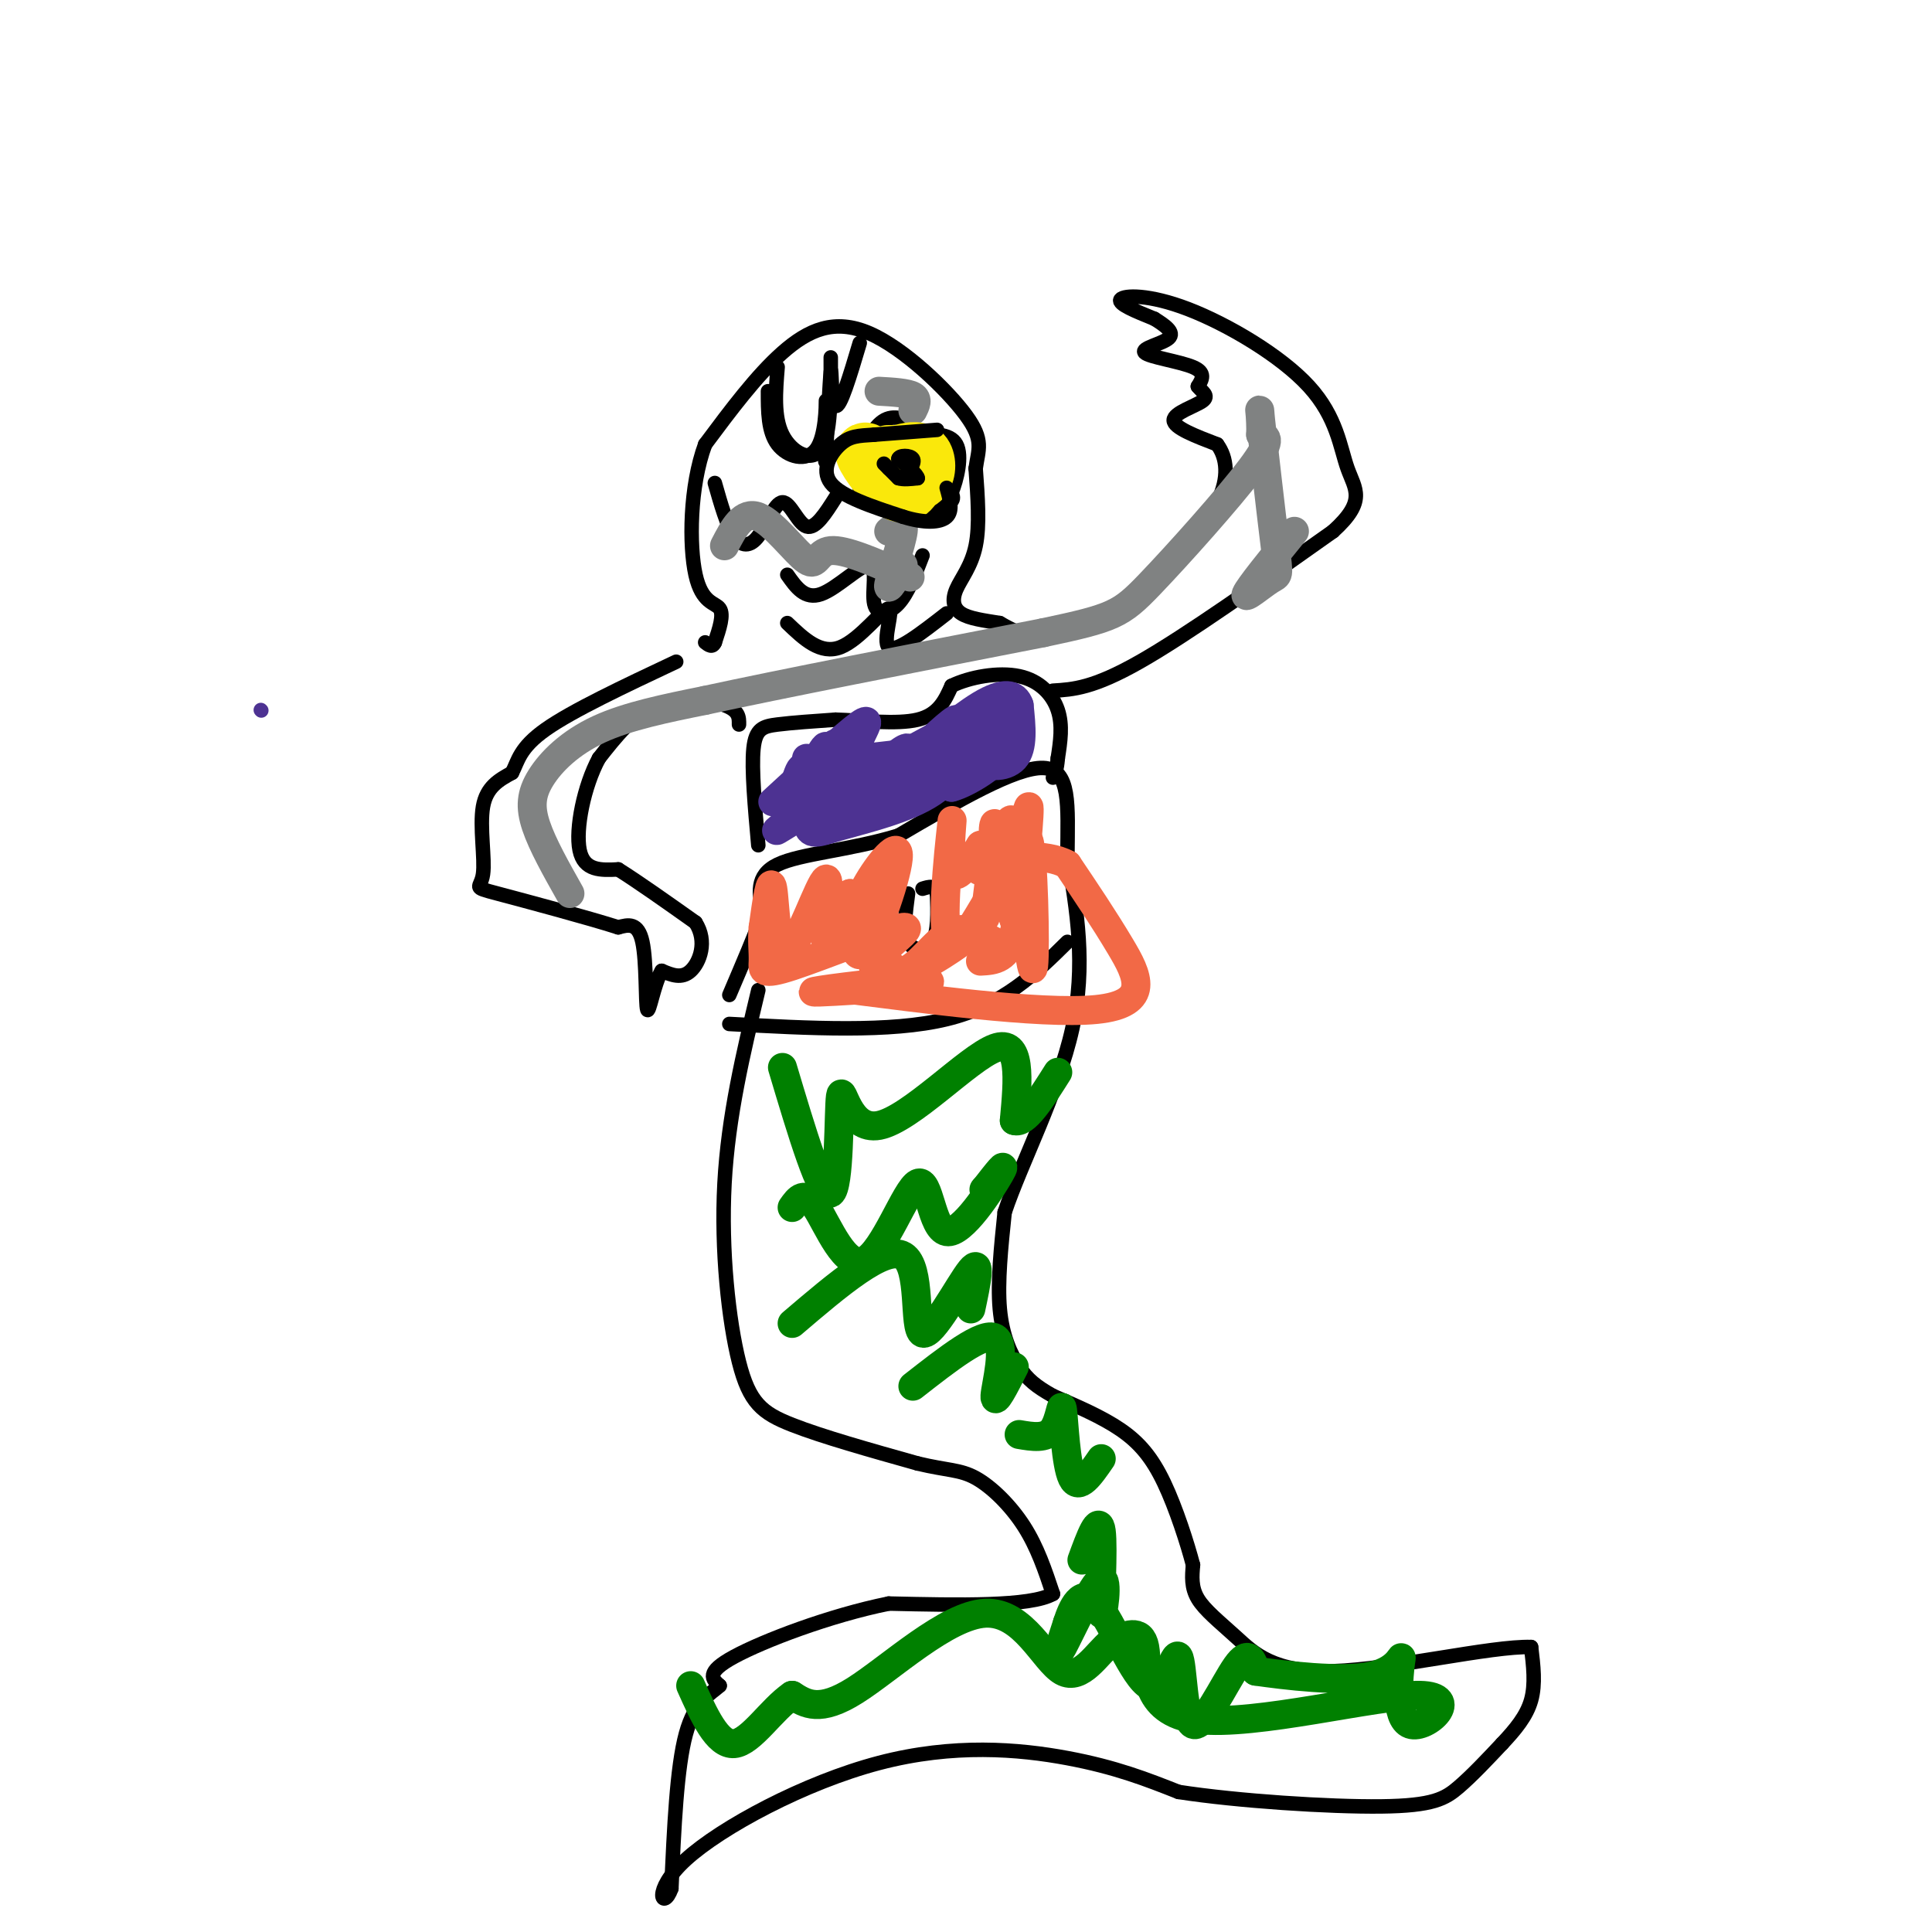 <svg viewBox='0 0 400 400' version='1.1' xmlns='http://www.w3.org/2000/svg' xmlns:xlink='http://www.w3.org/1999/xlink'><g fill='none' stroke='#000000' stroke-width='3' stroke-linecap='round' stroke-linejoin='round'><path d='M157,205c-3.125,13.060 -6.250,26.119 -7,40c-0.750,13.881 0.875,28.583 3,37c2.125,8.417 4.750,10.548 11,13c6.250,2.452 16.125,5.226 26,8'/><path d='M190,303c6.214,1.488 8.750,1.208 12,3c3.250,1.792 7.214,5.655 10,10c2.786,4.345 4.393,9.173 6,14'/><path d='M218,330c-4.667,2.667 -19.333,2.333 -34,2'/><path d='M184,332c-12.267,2.489 -25.933,7.711 -32,11c-6.067,3.289 -4.533,4.644 -3,6'/><path d='M149,349c-1.889,1.733 -5.111,3.067 -7,10c-1.889,6.933 -2.444,19.467 -3,32'/><path d='M139,391c-1.660,4.766 -4.311,0.679 3,-6c7.311,-6.679 24.584,-15.952 40,-20c15.416,-4.048 28.976,-2.871 39,-1c10.024,1.871 16.512,4.435 23,7'/><path d='M244,371c12.214,1.893 31.250,3.125 42,3c10.750,-0.125 13.214,-1.607 16,-4c2.786,-2.393 5.893,-5.696 9,-9'/><path d='M311,361c2.733,-2.911 5.067,-5.689 6,-9c0.933,-3.311 0.467,-7.156 0,-11'/><path d='M317,341c-8.198,-0.250 -28.692,4.624 -41,5c-12.308,0.376 -16.429,-3.745 -20,-7c-3.571,-3.255 -6.592,-5.644 -8,-8c-1.408,-2.356 -1.204,-4.678 -1,-7'/><path d='M247,324c-1.143,-4.357 -3.500,-11.750 -6,-17c-2.500,-5.250 -5.143,-8.357 -9,-11c-3.857,-2.643 -8.929,-4.821 -14,-7'/><path d='M218,289c-3.500,-1.964 -5.250,-3.375 -7,-6c-1.750,-2.625 -3.500,-6.464 -4,-12c-0.500,-5.536 0.250,-12.768 1,-20'/><path d='M208,251c3.311,-9.956 11.089,-24.844 14,-38c2.911,-13.156 0.956,-24.578 -1,-36'/><path d='M221,177c0.067,-10.222 0.733,-17.778 -5,-18c-5.733,-0.222 -17.867,6.889 -30,14'/><path d='M186,173c-10.089,3.067 -20.311,3.733 -25,6c-4.689,2.267 -3.844,6.133 -3,10'/><path d='M158,189c-1.667,4.500 -4.333,10.750 -7,17'/><path d='M151,212c16.667,0.917 33.333,1.833 45,-1c11.667,-2.833 18.333,-9.417 25,-16'/><path d='M188,185c-0.533,4.000 -1.067,8.000 0,10c1.067,2.000 3.733,2.000 5,0c1.267,-2.000 1.133,-6.000 1,-10'/><path d='M194,185c-0.333,-1.833 -1.667,-1.417 -3,-1'/><path d='M157,175c-0.711,-7.911 -1.422,-15.822 -1,-20c0.422,-4.178 1.978,-4.622 5,-5c3.022,-0.378 7.511,-0.689 12,-1'/><path d='M173,149c5.333,0.156 12.667,1.044 17,0c4.333,-1.044 5.667,-4.022 7,-7'/><path d='M197,142c3.774,-1.833 9.708,-2.917 14,-2c4.292,0.917 6.940,3.833 8,7c1.060,3.167 0.530,6.583 0,10'/><path d='M219,157c-0.167,2.333 -0.583,3.167 -1,4'/><path d='M153,150c0.022,-1.444 0.044,-2.889 -3,-4c-3.044,-1.111 -9.156,-1.889 -14,0c-4.844,1.889 -8.422,6.444 -12,11'/><path d='M124,157c-3.111,5.756 -4.889,14.644 -4,19c0.889,4.356 4.444,4.178 8,4'/><path d='M128,180c4.000,2.500 10.000,6.750 16,11'/><path d='M144,191c2.533,3.933 0.867,8.267 -1,10c-1.867,1.733 -3.933,0.867 -6,0'/><path d='M137,201c-1.607,2.607 -2.625,9.125 -3,8c-0.375,-1.125 -0.107,-9.893 -1,-14c-0.893,-4.107 -2.946,-3.554 -5,-3'/><path d='M128,192c-6.273,-2.008 -19.455,-5.528 -25,-7c-5.545,-1.472 -3.455,-0.896 -3,-4c0.455,-3.104 -0.727,-9.887 0,-14c0.727,-4.113 3.364,-5.557 6,-7'/><path d='M106,160c1.289,-2.467 1.511,-5.133 7,-9c5.489,-3.867 16.244,-8.933 27,-14'/><path d='M218,143c4.167,-0.250 8.333,-0.500 18,-6c9.667,-5.500 24.833,-16.250 40,-27'/><path d='M276,110c7.013,-6.338 4.545,-8.682 3,-13c-1.545,-4.318 -2.167,-10.611 -8,-17c-5.833,-6.389 -16.878,-12.874 -25,-16c-8.122,-3.126 -13.321,-2.893 -14,-2c-0.679,0.893 3.160,2.447 7,4'/><path d='M239,66c2.222,1.378 4.276,2.823 3,4c-1.276,1.177 -5.882,2.086 -5,3c0.882,0.914 7.252,1.833 10,3c2.748,1.167 1.874,2.584 1,4'/><path d='M248,80c0.845,1.119 2.458,1.917 1,3c-1.458,1.083 -5.988,2.452 -6,4c-0.012,1.548 4.494,3.274 9,5'/><path d='M252,92c2.022,2.689 2.578,6.911 0,12c-2.578,5.089 -8.289,11.044 -14,17'/><path d='M238,121c-5.667,4.500 -12.833,7.250 -20,10'/><path d='M218,131c-5.167,1.333 -8.083,-0.333 -11,-2'/><path d='M207,129c-3.389,-0.552 -6.362,-0.931 -8,-2c-1.638,-1.069 -1.941,-2.826 -1,-5c0.941,-2.174 3.126,-4.764 4,-9c0.874,-4.236 0.437,-10.118 0,-16'/><path d='M202,97c0.523,-3.933 1.831,-5.766 -2,-11c-3.831,-5.234 -12.801,-13.871 -20,-17c-7.199,-3.129 -12.628,-0.751 -18,4c-5.372,4.751 -10.686,11.876 -16,19'/><path d='M146,92c-3.238,8.714 -3.333,21.000 -2,27c1.333,6.000 4.095,5.714 5,7c0.905,1.286 -0.048,4.143 -1,7'/><path d='M148,133c-0.500,1.167 -1.250,0.583 -2,0'/><path d='M161,76c-0.422,5.156 -0.844,10.311 1,14c1.844,3.689 5.956,5.911 8,3c2.044,-2.911 2.022,-10.956 2,-19'/><path d='M188,87c-2.304,-0.661 -4.607,-1.321 -7,2c-2.393,3.321 -4.875,10.625 -2,14c2.875,3.375 11.107,2.821 15,2c3.893,-0.821 3.446,-1.911 3,-3'/><path d='M197,102c1.089,-2.600 2.311,-7.600 1,-10c-1.311,-2.400 -5.156,-2.200 -9,-2'/><path d='M188,94c0.167,1.417 0.333,2.833 0,3c-0.333,0.167 -1.167,-0.917 -2,-2'/><path d='M178,71c-2.030,6.815 -4.060,13.631 -5,13c-0.940,-0.631 -0.792,-8.708 -1,-7c-0.208,1.708 -0.774,13.202 -1,17c-0.226,3.798 -0.113,-0.101 0,-4'/><path d='M171,90c0.000,-2.791 0.000,-7.769 0,-7c-0.000,0.769 0.000,7.284 -2,10c-2.000,2.716 -6.000,1.633 -8,-1c-2.000,-2.633 -2.000,-6.817 -2,-11'/><path d='M148,100c1.246,4.388 2.491,8.775 4,11c1.509,2.225 3.281,2.287 5,0c1.719,-2.287 3.386,-6.923 5,-7c1.614,-0.077 3.175,4.407 5,5c1.825,0.593 3.912,-2.703 6,-6'/><path d='M163,119c1.825,2.596 3.649,5.193 7,4c3.351,-1.193 8.228,-6.175 10,-6c1.772,0.175 0.439,5.509 1,8c0.561,2.491 3.018,2.140 5,0c1.982,-2.140 3.491,-6.070 5,-10'/><path d='M163,129c3.446,3.298 6.893,6.595 11,5c4.107,-1.595 8.875,-8.083 10,-8c1.125,0.083 -1.393,6.738 0,8c1.393,1.262 6.696,-2.869 12,-7'/></g>
<g fill='none' stroke='#4d3292' stroke-width='3' stroke-linecap='round' stroke-linejoin='round'><path d='M54,147c0.000,0.000 0.100,0.100 0.1,0.1'/></g>
<g fill='none' stroke='#4d3292' stroke-width='6' stroke-linecap='round' stroke-linejoin='round'><path d='M202,150c-0.345,2.554 -0.690,5.107 0,4c0.690,-1.107 2.417,-5.875 4,-7c1.583,-1.125 3.024,1.393 3,3c-0.024,1.607 -1.512,2.304 -3,3'/><path d='M206,153c-0.443,1.403 -0.051,3.410 1,4c1.051,0.590 2.762,-0.237 3,-2c0.238,-1.763 -0.998,-4.462 -3,-4c-2.002,0.462 -4.770,4.086 -4,6c0.770,1.914 5.077,2.118 7,0c1.923,-2.118 1.461,-6.559 1,-11'/><path d='M211,146c-0.772,-2.398 -3.203,-2.894 -8,0c-4.797,2.894 -11.959,9.177 -12,9c-0.041,-0.177 7.039,-6.813 7,-6c-0.039,0.813 -7.196,9.073 -11,13c-3.804,3.927 -4.255,3.519 -3,1c1.255,-2.519 4.216,-7.148 4,-8c-0.216,-0.852 -3.608,2.074 -7,5'/><path d='M181,160c-2.685,2.733 -5.899,7.067 -7,5c-1.101,-2.067 -0.089,-10.533 -1,-11c-0.911,-0.467 -3.745,7.067 -5,8c-1.255,0.933 -0.930,-4.733 -1,-5c-0.070,-0.267 -0.535,4.867 -1,10'/><path d='M166,167c-2.729,3.534 -9.051,7.370 -2,3c7.051,-4.370 27.475,-16.946 33,-19c5.525,-2.054 -3.850,6.413 -6,9c-2.150,2.587 2.925,-0.707 8,-4'/><path d='M199,156c-4.893,3.583 -21.125,14.542 -27,14c-5.875,-0.542 -1.393,-12.583 -1,-15c0.393,-2.417 -3.304,4.792 -7,12'/><path d='M164,167c-0.651,-0.589 1.222,-8.060 2,-8c0.778,0.060 0.460,7.651 1,11c0.540,3.349 1.939,2.454 7,1c5.061,-1.454 13.786,-3.468 19,-7c5.214,-3.532 6.918,-8.580 7,-9c0.082,-0.420 -1.459,3.790 -3,8'/><path d='M197,163c3.238,-0.738 12.833,-6.583 9,-8c-3.833,-1.417 -21.095,1.595 -28,2c-6.905,0.405 -3.452,-1.798 0,-4'/><path d='M178,153c0.800,-2.000 2.800,-5.000 0,-3c-2.800,2.000 -10.400,9.000 -18,16'/></g>
<g fill='none' stroke='#f26946' stroke-width='6' stroke-linecap='round' stroke-linejoin='round'><path d='M210,170c-0.292,11.173 -0.583,22.345 0,20c0.583,-2.345 2.042,-18.208 3,-16c0.958,2.208 1.417,22.488 1,26c-0.417,3.512 -1.708,-9.744 -3,-23'/><path d='M211,177c-3.654,2.419 -11.289,19.968 -14,19c-2.711,-0.968 -0.499,-20.453 0,-25c0.499,-4.547 -0.715,5.844 0,9c0.715,3.156 3.357,-0.922 6,-5'/><path d='M203,175c0.566,1.127 -1.020,6.446 0,5c1.020,-1.446 4.644,-9.656 6,-9c1.356,0.656 0.442,10.176 1,9c0.558,-1.176 2.588,-13.050 3,-13c0.412,0.050 -0.794,12.025 -2,24'/><path d='M211,191c-1.033,4.900 -2.617,5.148 -5,4c-2.383,-1.148 -5.565,-3.694 -9,-2c-3.435,1.694 -7.124,7.627 -10,8c-2.876,0.373 -4.938,-4.813 -7,-10'/><path d='M180,191c-1.836,-2.351 -2.925,-3.228 -1,-7c1.925,-3.772 6.864,-10.439 7,-7c0.136,3.439 -4.533,16.982 -7,20c-2.467,3.018 -2.734,-4.491 -3,-12'/><path d='M176,185c-1.715,1.503 -4.504,11.262 -5,10c-0.496,-1.262 1.300,-13.544 0,-13c-1.300,0.544 -5.696,13.916 -8,15c-2.304,1.084 -2.515,-10.119 -3,-13c-0.485,-2.881 -1.242,2.559 -2,8'/><path d='M158,192c-0.268,2.604 0.064,5.115 0,7c-0.064,1.885 -0.522,3.144 6,1c6.522,-2.144 20.025,-7.693 23,-8c2.975,-0.307 -4.579,4.626 -6,7c-1.421,2.374 3.289,2.187 8,2'/><path d='M189,201c4.776,-1.908 12.716,-7.677 11,-7c-1.716,0.677 -13.089,7.800 -14,10c-0.911,2.200 8.639,-0.523 6,-1c-2.639,-0.477 -17.468,1.292 -22,2c-4.532,0.708 1.234,0.354 7,0'/><path d='M177,205c11.964,1.476 38.375,5.167 50,4c11.625,-1.167 8.464,-7.190 5,-13c-3.464,-5.810 -7.232,-11.405 -11,-17'/><path d='M221,179c-4.864,-2.670 -11.524,-0.845 -14,-3c-2.476,-2.155 -0.767,-8.289 -1,-4c-0.233,4.289 -2.409,19.001 -2,18c0.409,-1.001 3.403,-17.715 5,-20c1.597,-2.285 1.799,9.857 2,22'/><path d='M211,192c0.286,-0.869 0.000,-14.042 0,-15c0.000,-0.958 0.286,10.298 -1,16c-1.286,5.702 -4.143,5.851 -7,6'/></g>
<g fill='none' stroke='#008000' stroke-width='6' stroke-linecap='round' stroke-linejoin='round'><path d='M162,221c4.057,13.587 8.115,27.174 10,26c1.885,-1.174 1.598,-17.108 2,-20c0.402,-2.892 1.493,7.260 8,6c6.507,-1.260 18.431,-13.931 24,-16c5.569,-2.069 4.785,6.466 4,15'/><path d='M210,232c2.167,0.833 5.583,-4.583 9,-10'/><path d='M164,250c1.291,-1.839 2.581,-3.679 5,0c2.419,3.679 5.966,12.875 10,11c4.034,-1.875 8.556,-14.822 11,-16c2.444,-1.178 2.812,9.414 6,10c3.188,0.586 9.197,-8.832 11,-12c1.803,-3.168 -0.598,-0.084 -3,3'/><path d='M204,246c-0.500,0.500 -0.250,0.250 0,0'/><path d='M164,274c9.565,-8.161 19.131,-16.321 23,-14c3.869,2.321 2.042,15.125 4,16c1.958,0.875 7.702,-10.179 10,-13c2.298,-2.821 1.149,2.589 0,8'/><path d='M189,287c7.267,-5.689 14.533,-11.378 17,-10c2.467,1.378 0.133,9.822 0,12c-0.133,2.178 1.933,-1.911 4,-6'/><path d='M211,297c2.756,0.470 5.512,0.940 7,-1c1.488,-1.940 1.708,-6.292 2,-4c0.292,2.292 0.655,11.226 2,14c1.345,2.774 3.673,-0.613 6,-4'/><path d='M224,323c1.756,-4.793 3.512,-9.585 4,-6c0.488,3.585 -0.292,15.549 0,17c0.292,1.451 1.656,-7.609 0,-7c-1.656,0.609 -6.330,10.888 -8,14c-1.670,3.112 -0.335,-0.944 1,-5'/><path d='M221,336c0.940,-2.884 2.790,-7.593 6,-4c3.210,3.593 7.780,15.488 11,17c3.220,1.512 5.090,-7.357 6,-6c0.910,1.357 0.860,12.942 3,14c2.140,1.058 6.468,-8.412 9,-12c2.532,-3.588 3.266,-1.294 4,1'/><path d='M260,346c5.664,0.811 17.823,2.339 24,1c6.177,-1.339 6.372,-5.545 6,-3c-0.372,2.545 -1.310,11.842 2,13c3.310,1.158 10.866,-5.824 2,-6c-8.866,-0.176 -34.156,6.453 -46,5c-11.844,-1.453 -10.241,-10.986 -11,-15c-0.759,-4.014 -3.879,-2.507 -7,-1'/><path d='M230,340c-2.767,2.183 -6.185,8.142 -10,6c-3.815,-2.142 -8.027,-12.384 -16,-12c-7.973,0.384 -19.707,11.396 -27,16c-7.293,4.604 -10.147,2.802 -13,1'/><path d='M164,351c-4.289,2.911 -8.511,9.689 -12,10c-3.489,0.311 -6.244,-5.844 -9,-12'/></g>
<g fill='none' stroke='#808282' stroke-width='6' stroke-linecap='round' stroke-linejoin='round'><path d='M150,113c1.887,-3.643 3.774,-7.286 7,-6c3.226,1.286 7.792,7.500 10,9c2.208,1.500 2.060,-1.714 5,-2c2.940,-0.286 8.970,2.357 15,5'/><path d='M187,119c2.500,0.833 1.250,0.417 0,0'/><path d='M187,117c-1.667,2.911 -3.333,5.822 -3,4c0.333,-1.822 2.667,-8.378 3,-11c0.333,-2.622 -1.333,-1.311 -3,0'/><path d='M182,81c2.917,0.167 5.833,0.333 7,1c1.167,0.667 0.583,1.833 0,3'/></g>
<g fill='none' stroke='#fae80b' stroke-width='12' stroke-linecap='round' stroke-linejoin='round'><path d='M184,97c-2.778,-2.289 -5.556,-4.578 -5,-3c0.556,1.578 4.444,7.022 7,8c2.556,0.978 3.778,-2.511 5,-6'/><path d='M191,96c0.215,-1.376 -1.746,-1.816 -3,-1c-1.254,0.816 -1.800,2.889 -1,4c0.800,1.111 2.946,1.261 4,0c1.054,-1.261 1.015,-3.932 0,-5c-1.015,-1.068 -3.008,-0.534 -5,0'/><path d='M186,94c-1.167,0.000 -1.583,0.000 -2,0'/></g>
<g fill='none' stroke='#000000' stroke-width='3' stroke-linecap='round' stroke-linejoin='round'><path d='M183,96c0.000,0.000 1.000,1.000 1,1'/><path d='M184,97c0.500,0.500 1.250,1.250 2,2'/><path d='M186,99c1.000,0.333 2.500,0.167 4,0'/><path d='M190,99c0.000,-0.667 -2.000,-2.333 -4,-4'/><path d='M186,95c0.133,-0.800 2.467,-0.800 3,0c0.533,0.800 -0.733,2.400 -2,4'/><path d='M194,89c0.000,0.000 -13.000,1.000 -13,1'/><path d='M181,90c-3.298,0.214 -5.042,0.250 -7,2c-1.958,1.750 -4.131,5.214 -2,8c2.131,2.786 8.565,4.893 15,7'/><path d='M187,107c4.333,1.356 7.667,1.244 9,0c1.333,-1.244 0.667,-3.622 0,-6'/></g>
<g fill='none' stroke='#808282' stroke-width='6' stroke-linecap='round' stroke-linejoin='round'><path d='M118,185c-2.845,-5.048 -5.690,-10.095 -7,-14c-1.310,-3.905 -1.083,-6.667 1,-10c2.083,-3.333 6.024,-7.238 12,-10c5.976,-2.762 13.988,-4.381 22,-6'/><path d='M146,145c15.333,-3.333 42.667,-8.667 70,-14'/><path d='M216,131c14.583,-3.083 16.042,-3.792 22,-10c5.958,-6.208 16.417,-17.917 21,-24c4.583,-6.083 3.292,-6.542 2,-7'/><path d='M261,90c0.141,-3.250 -0.506,-7.876 0,-3c0.506,4.876 2.167,19.256 3,26c0.833,6.744 0.840,5.854 -1,7c-1.840,1.146 -5.526,4.327 -5,3c0.526,-1.327 5.263,-7.164 10,-13'/></g>
</svg>
